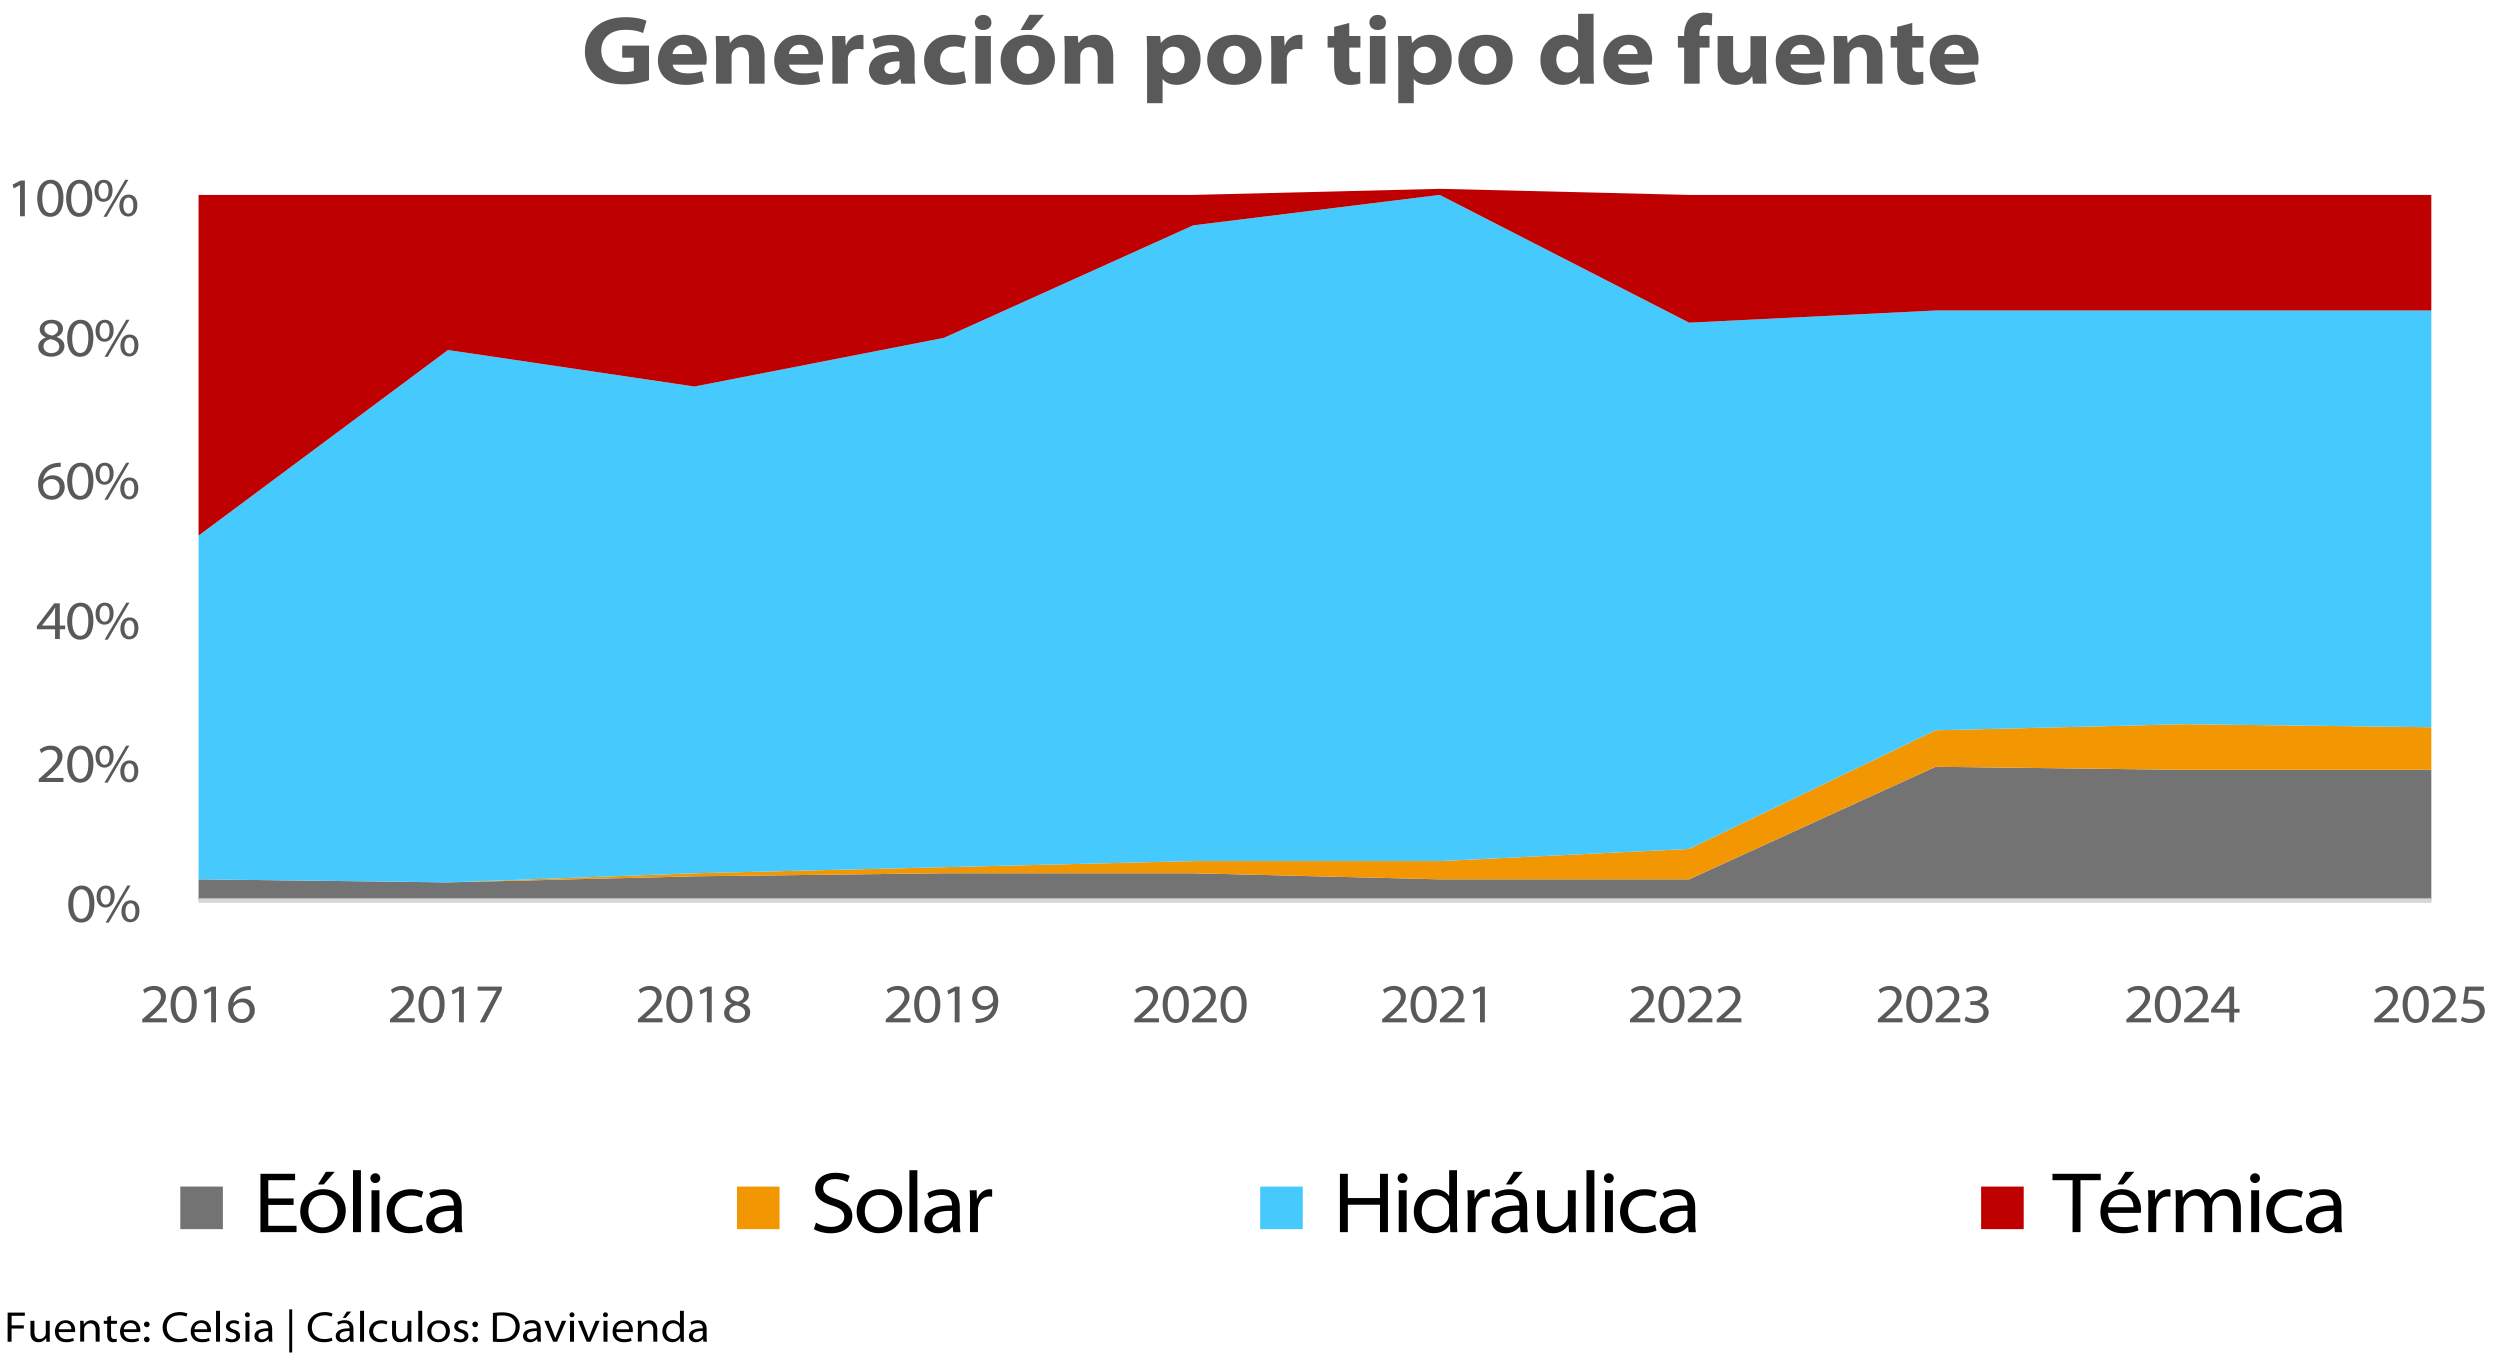 <svg xmlns="http://www.w3.org/2000/svg" xmlns:xlink="http://www.w3.org/1999/xlink" width="1891" height="1023.06" viewBox="0 0 1891 1023.06"><defs><style>.cls-1,.cls-8{fill:none;}.cls-2{clip-path:url(#clip-path);}.cls-3{fill:#737373;}.cls-4{fill:#f29602;}.cls-5{fill:#46c9fd;}.cls-6{fill:#be0000;}.cls-7{clip-path:url(#clip-path-5);}.cls-8{stroke:#d7d7d7;stroke-linejoin:round;stroke-width:3.45px;}.cls-9{fill:#595959;}.cls-10{clip-path:url(#clip-path-31);}</style><clipPath id="clip-path"><rect class="cls-1" x="147.89" y="142.83" width="1693.47" height="538.41"/></clipPath><clipPath id="clip-path-5"><rect class="cls-1" x="-73" y="0.17" width="2029.4" height="1021.6"/></clipPath><clipPath id="clip-path-31"><rect class="cls-1" x="-73" y="0.17" width="2034" height="1026.2"/></clipPath></defs><g id="GENERACIÓN_POR_TIPO_DE_FUENTE" data-name="GENERACIÓN POR TIPO DE FUENTE"><g class="cls-2"><polygon class="cls-3" points="150.19 665.13 338.86 667.43 525.24 662.83 713.91 660.53 902.58 660.53 1088.96 665.13 1277.63 665.13 1464.01 580 1652.68 582.3 1839.05 582.3 1839.05 681.24 1652.68 681.24 1464.01 681.24 1277.63 681.24 1088.96 681.24 902.58 681.24 713.91 681.24 525.24 681.24 338.86 681.24 150.19 681.24 150.19 665.13"/></g><g class="cls-2"><polygon class="cls-4" points="150.19 665.13 338.86 667.43 525.24 660.53 713.91 655.93 902.58 651.33 1088.96 651.33 1277.63 642.12 1464.01 552.39 1652.68 547.78 1839.05 550.09 1839.05 582.3 1652.68 582.3 1464.01 580 1277.63 665.13 1088.96 665.13 902.58 660.53 713.91 660.53 525.24 662.83 338.86 667.43 150.19 665.13"/></g><g class="cls-2"><polygon class="cls-5" points="150.19 405.13 338.86 264.77 525.24 292.38 713.91 255.57 902.58 170.44 1088.96 147.43 1277.63 244.07 1464.01 234.86 1652.68 234.86 1839.05 234.86 1839.05 550.09 1652.68 547.78 1464.01 552.39 1277.63 642.12 1088.96 651.33 902.58 651.33 713.91 655.93 525.24 660.53 338.86 667.43 150.19 665.13 150.19 405.13"/></g><g class="cls-2"><polygon class="cls-6" points="150.19 147.43 338.86 147.43 525.24 147.43 713.91 147.43 902.58 147.43 1088.96 142.83 1277.63 147.43 1464.01 147.43 1652.68 147.43 1839.05 147.43 1839.05 234.86 1652.68 234.86 1464.01 234.86 1277.63 244.07 1088.96 147.43 902.58 170.44 713.91 255.57 525.24 292.38 338.86 264.77 150.19 405.13 150.19 147.43"/></g><g class="cls-7"><line class="cls-8" x1="150.19" y1="681.24" x2="1839.05" y2="681.24"/></g><g class="cls-7"><path class="cls-9" d="M61.26,697.84c-5.65,0-9.56-4.94-9.68-13.88,0-9.1,4.32-14.12,10.18-14.12,6.15,0,9.68,5,9.68,13.63,0,9-3.53,14.37-10.14,14.37Zm.21-2.87c4.11,0,6.15-4.27,6.15-11.3,0-6.77-1.92-11-6.11-11-3.58,0-6.11,4.16-6.11,11-.12,7.19,2.41,11.3,6,11.3Z"/><path class="cls-9" d="M80.12,669.84c3.95,0,6.61,2.78,6.61,8,0,5.69-3.16,8.64-6.94,8.64-3.53,0-6.69-2.58-6.73-8.15s3.16-8.51,7-8.51Zm-.24,2.24c-2.33,0-3.79,2.49-3.79,6.11s1.46,6.07,3.83,6.07c2.53,0,3.78-2.33,3.78-6.2,0-3.49-1.08-6-3.78-6Zm0,25.76,16.42-28h2.41l-16.42,28Zm19-16.83c4,0,6.61,2.79,6.61,8,0,5.7-3.16,8.6-6.94,8.6-3.49,0-6.65-2.57-6.69-8.1S95,681,98.82,681Zm-.2,2.25c-2.33,0-3.79,2.49-3.79,6.06s1.46,6.07,3.79,6.07c2.53,0,3.78-2.33,3.78-6.15,0-3.49-1.08-6-3.74-6Z"/></g><g class="cls-7"><path class="cls-9" d="M29.35,591.5v-2.24l3.07-2.7c8.1-7.28,11-10.31,11-14,0-2.66-1.28-5.44-5.81-5.44a10.13,10.13,0,0,0-6.36,2.57L30,567a13,13,0,0,1,8.44-3c6.23,0,8.85,4.2,8.85,8,0,5-3.7,8.73-10.18,14.5l-2.25,1.87v.08H48v3.08Z"/><path class="cls-9" d="M60.47,592c-5.65,0-9.56-5-9.68-13.88C50.79,569,55.11,564,61,564c6.15,0,9.68,5,9.68,13.63,0,9-3.53,14.38-10.14,14.38Zm.21-2.87c4.11,0,6.15-4.28,6.15-11.3,0-6.77-1.91-11-6.11-11-3.57,0-6.11,4.16-6.11,11-.12,7.19,2.41,11.3,6,11.3Z"/><path class="cls-9" d="M79.34,564c3.94,0,6.6,2.79,6.6,8,0,5.7-3.16,8.65-6.94,8.65-3.53,0-6.69-2.58-6.73-8.15s3.16-8.52,7-8.52Zm-.25,2.25c-2.33,0-3.78,2.49-3.78,6.11s1.45,6.06,3.82,6.06c2.53,0,3.78-2.33,3.78-6.19,0-3.49-1.08-6-3.78-6ZM79,592l16.42-28h2.41L81.45,592Zm19-16.83c4,0,6.61,2.78,6.61,8,0,5.69-3.16,8.6-6.94,8.6-3.49,0-6.65-2.58-6.69-8.1s3.16-8.52,7-8.52Zm-.2,2.24c-2.33,0-3.78,2.5-3.78,6.07s1.45,6.07,3.78,6.07c2.53,0,3.78-2.33,3.78-6.15,0-3.49-1.08-6-3.74-6Z"/></g><g class="cls-7"><path class="cls-9" d="M41.64,483.36V476H27.89v-2.41L41,456.35h4.24v16.79h4.07V476H45.26v7.36Zm0-10.22v-9.52c0-1.25,0-2.58.13-3.86l-.17-.05c-.83,1.42-1.49,2.54-2.24,3.66l-7.56,9.68v.09Z"/><path class="cls-9" d="M60.47,483.86c-5.65,0-9.56-4.95-9.68-13.88,0-9.1,4.32-14.13,10.18-14.13,6.15,0,9.68,5,9.68,13.63,0,9-3.53,14.38-10.14,14.38Zm.21-2.87c4.11,0,6.15-4.28,6.15-11.3,0-6.78-1.91-11-6.11-11-3.57,0-6.11,4.15-6.11,11-.12,7.18,2.41,11.3,6,11.3Z"/><path class="cls-9" d="M79.34,455.85c3.94,0,6.6,2.78,6.6,8,0,5.69-3.16,8.64-6.94,8.64-3.53,0-6.69-2.57-6.73-8.14s3.16-8.52,7-8.52Zm-.25,2.24c-2.33,0-3.78,2.5-3.78,6.11s1.45,6.07,3.82,6.07c2.53,0,3.78-2.33,3.78-6.19,0-3.49-1.08-6-3.78-6Zm0,25.77,16.42-28h2.41l-16.42,28Zm19-16.83c4,0,6.61,2.78,6.61,8,0,5.69-3.16,8.6-6.94,8.6-3.49,0-6.65-2.58-6.69-8.1S94.21,467,98,467Zm-.2,2.24c-2.33,0-3.78,2.49-3.78,6.07s1.45,6.06,3.78,6.06c2.53,0,3.78-2.32,3.78-6.15,0-3.49-1.08-6-3.74-6Z"/></g><g class="cls-7"><path class="cls-9" d="M45.92,353.13a16.75,16.75,0,0,0-3,.16c-6.15.88-9.56,5-10.14,9.56h.09A8.9,8.9,0,0,1,40,359.53c5.28,0,8.94,3.57,8.94,8.85A9.54,9.54,0,0,1,39.15,378c-6.11,0-10.34-4.41-10.34-11.68a16.16,16.16,0,0,1,4.94-12.17,16,16,0,0,1,9.31-3.95,14.66,14.66,0,0,1,2.86-.17Zm-6.69,22c3.54,0,5.82-2.91,5.82-6.49a5.81,5.81,0,0,0-6.19-6.23A6.88,6.88,0,0,0,33,365.84a3.44,3.44,0,0,0-.41,1.58c0,4.11,2.2,7.69,6.6,7.69Z"/><path class="cls-9" d="M60.47,378c-5.65,0-9.56-4.95-9.68-13.88C50.79,355,55.11,350,61,350c6.15,0,9.68,5,9.68,13.63,0,9-3.53,14.38-10.14,14.38Zm.21-2.87c4.11,0,6.15-4.28,6.15-11.3,0-6.78-1.91-11-6.11-11-3.57,0-6.11,4.15-6.11,11-.12,7.18,2.41,11.3,6,11.3Z"/><path class="cls-9" d="M79.34,350c3.94,0,6.6,2.78,6.6,8,0,5.69-3.16,8.64-6.94,8.64-3.53,0-6.69-2.57-6.73-8.14s3.16-8.52,7-8.52Zm-.25,2.24c-2.33,0-3.78,2.5-3.78,6.11s1.45,6.07,3.82,6.07c2.53,0,3.78-2.33,3.78-6.19,0-3.49-1.08-6-3.78-6ZM79,378l16.42-28h2.41L81.45,378Zm19-16.83c4,0,6.61,2.78,6.61,8,0,5.69-3.16,8.6-6.94,8.6-3.49,0-6.65-2.58-6.69-8.1s3.16-8.52,7-8.52Zm-.2,2.24c-2.33,0-3.78,2.49-3.78,6.07s1.45,6.06,3.78,6.06c2.53,0,3.78-2.32,3.78-6.15,0-3.49-1.08-6-3.74-6Z"/></g><g class="cls-7"><path class="cls-9" d="M39.11,241.87c5.69,0,8.56,3.28,8.56,6.73,0,2.28-1.16,4.78-4.74,6.27V255c3.66,1.16,5.82,3.57,5.82,6.81,0,4.91-4.45,8-10,8-6,0-9.81-3.28-9.81-7.44,0-3.28,2-5.69,5.65-7.1v-.13c-3.28-1.33-4.57-3.65-4.57-6,0-4.28,3.87-7.31,9-7.31Zm-.25,25.22c3.74,0,6-2.2,6-4.78,0-3.32-2.45-4.86-6.64-5.78-3.45.75-5.32,2.79-5.32,5.41-.17,2.65,2.16,5.15,5.94,5.15Zm0-22.52c-3.45,0-5.23,2.08-5.23,4.36,0,2.66,2.16,4.16,5.73,4.9,2.54-.62,4.57-2.28,4.57-4.86,0-2-1.37-4.4-5-4.4Z"/><path class="cls-9" d="M60.47,269.87c-5.65,0-9.56-4.94-9.68-13.88,0-9.1,4.32-14.12,10.18-14.12,6.15,0,9.68,5,9.68,13.63,0,9-3.53,14.37-10.14,14.37Zm.21-2.87c4.11,0,6.15-4.27,6.15-11.3,0-6.77-1.91-11-6.11-11-3.57,0-6.11,4.16-6.11,11-.12,7.19,2.41,11.3,6,11.3Z"/><path class="cls-9" d="M79.34,241.87c3.94,0,6.6,2.78,6.6,8,0,5.69-3.16,8.64-6.94,8.64-3.53,0-6.69-2.58-6.73-8.15s3.16-8.51,7-8.51Zm-.25,2.24c-2.33,0-3.78,2.49-3.78,6.11s1.45,6.06,3.82,6.06c2.53,0,3.78-2.32,3.78-6.19,0-3.49-1.08-6-3.78-6Zm0,25.76,16.42-28h2.41l-16.42,28Zm19-16.83c4,0,6.61,2.79,6.61,8,0,5.7-3.16,8.6-6.94,8.6-3.49,0-6.65-2.57-6.69-8.1S94.21,253,98,253Zm-.2,2.25c-2.33,0-3.78,2.49-3.78,6.06s1.45,6.07,3.78,6.07c2.53,0,3.78-2.33,3.78-6.15,0-3.49-1.08-6-3.74-6Z"/></g><g class="cls-7"><path class="cls-9" d="M15.14,140h-.09l-4.73,2.5-.75-2.87,6-3.07h3.24v27H15.14Z"/><path class="cls-9" d="M37.82,164c-5.65,0-9.55-4.94-9.68-13.88,0-9.1,4.32-14.12,10.18-14.12,6.15,0,9.68,5,9.68,13.62,0,9-3.53,14.38-10.13,14.38Zm.21-2.87c4.12,0,6.15-4.28,6.15-11.3,0-6.77-1.91-11-6.11-11-3.57,0-6.1,4.16-6.1,11-.13,7.19,2.41,11.3,6,11.3Z"/><path class="cls-9" d="M59.68,164c-5.65,0-9.55-4.94-9.68-13.88,0-9.1,4.32-14.12,10.18-14.12,6.15,0,9.68,5,9.68,13.62,0,9-3.53,14.38-10.14,14.38Zm.21-2.87c4.11,0,6.15-4.28,6.15-11.3,0-6.77-1.91-11-6.11-11-3.57,0-6.11,4.16-6.11,11-.12,7.19,2.41,11.3,6,11.3Z"/><path class="cls-9" d="M78.55,136c4,0,6.6,2.78,6.6,8,0,5.69-3.15,8.64-6.93,8.64-3.54,0-6.69-2.58-6.74-8.15s3.16-8.51,7-8.51Zm-.25,2.24c-2.33,0-3.78,2.49-3.78,6.11s1.45,6.06,3.82,6.06c2.54,0,3.78-2.32,3.78-6.19,0-3.49-1.08-6-3.78-6Zm0,25.76,16.41-28h2.41L80.67,164Zm19-16.83c3.94,0,6.6,2.79,6.6,8,0,5.69-3.15,8.6-6.94,8.6-3.49,0-6.64-2.57-6.68-8.1s3.15-8.52,7-8.52Zm-.21,2.25c-2.33,0-3.78,2.49-3.78,6.06s1.45,6.07,3.78,6.07c2.53,0,3.78-2.33,3.78-6.15,0-3.49-1.08-6-3.74-6Z"/></g><g class="cls-7"><path class="cls-9" d="M107.56,773.27V771l3.07-2.7c8.11-7.27,11-10.31,11.06-14.05,0-2.66-1.29-5.44-5.82-5.44a10.11,10.11,0,0,0-6.36,2.58l-1.29-2.62a13,13,0,0,1,8.44-3c6.23,0,8.85,4.19,8.85,8,0,5-3.7,8.73-10.18,14.5l-2.24,1.87v.09h13.13v3.07Z"/><path class="cls-9" d="M138.68,773.77c-5.65,0-9.55-4.94-9.68-13.88,0-9.1,4.32-14.12,10.18-14.12,6.15,0,9.68,5,9.68,13.62,0,9-3.53,14.38-10.14,14.38Zm.21-2.87c4.11,0,6.15-4.28,6.15-11.3,0-6.77-1.91-11-6.11-11-3.57,0-6.11,4.16-6.11,11-.12,7.19,2.41,11.3,6,11.3Z"/><path class="cls-9" d="M159.71,749.71h-.08l-4.74,2.5-.75-2.87,6-3.07h3.25v27h-3.66Z"/><path class="cls-9" d="M189.71,748.88a16,16,0,0,0-3,.17c-6.15.87-9.56,5-10.14,9.56h.08a8.93,8.93,0,0,1,7.15-3.33c5.28,0,8.93,3.57,8.93,8.85a9.54,9.54,0,0,1-9.76,9.64c-6.11,0-10.35-4.4-10.35-11.67A15.25,15.25,0,0,1,186.84,746a15.46,15.46,0,0,1,2.87-.16Zm-6.69,22c3.53,0,5.82-2.91,5.82-6.48a5.81,5.81,0,0,0-6.19-6.23,6.85,6.85,0,0,0-5.86,3.45,3.41,3.41,0,0,0-.42,1.58c0,4.11,2.21,7.68,6.61,7.68Z"/></g><g class="cls-7"><path class="cls-9" d="M295,773.27V771l3.07-2.7c8.1-7.27,11-10.31,11.05-14.05,0-2.66-1.28-5.44-5.81-5.44a10.08,10.08,0,0,0-6.36,2.58l-1.29-2.62a13,13,0,0,1,8.44-3c6.23,0,8.85,4.19,8.85,8,0,5-3.7,8.73-10.18,14.5l-2.25,1.87v.09h13.13v3.07Z"/><path class="cls-9" d="M326.16,773.77c-5.65,0-9.56-4.94-9.68-13.88,0-9.1,4.32-14.12,10.18-14.12,6.15,0,9.68,5,9.68,13.62,0,9-3.53,14.38-10.14,14.38Zm.21-2.87c4.11,0,6.15-4.28,6.15-11.3,0-6.77-1.91-11-6.11-11-3.57,0-6.11,4.16-6.11,11-.12,7.19,2.41,11.3,6,11.3Z"/><path class="cls-9" d="M347.19,749.71h-.09l-4.73,2.5-.75-2.87,6-3.07h3.24v27h-3.65Z"/><path class="cls-9" d="M379.6,746.27v2.53l-12.76,24.47H362.9l12.71-23.85v-.08H361.27v-3.07Z"/></g><g class="cls-7"><path class="cls-9" d="M482.52,773.27V771l3.07-2.7c8.1-7.27,11-10.31,11.05-14.05,0-2.66-1.28-5.44-5.81-5.44a10.08,10.08,0,0,0-6.36,2.58l-1.29-2.62a13,13,0,0,1,8.44-3c6.23,0,8.85,4.19,8.85,8,0,5-3.7,8.73-10.18,14.5L488,770.11v.09h13.13v3.07Z"/><path class="cls-9" d="M513.64,773.77c-5.65,0-9.56-4.94-9.68-13.88,0-9.1,4.32-14.12,10.18-14.12,6.15,0,9.68,5,9.68,13.62,0,9-3.53,14.38-10.14,14.38Zm.21-2.87c4.11,0,6.15-4.28,6.15-11.3,0-6.77-1.91-11-6.11-11-3.57,0-6.11,4.16-6.11,11-.12,7.19,2.41,11.3,6,11.3Z"/><path class="cls-9" d="M534.67,749.71h-.09l-4.73,2.5-.75-2.87,6-3.07h3.24v27h-3.65Z"/><path class="cls-9" d="M557.85,745.77c5.7,0,8.56,3.28,8.56,6.73,0,2.28-1.16,4.78-4.73,6.27v.17c3.65,1.16,5.81,3.57,5.81,6.81,0,4.9-4.44,8-10,8-6,0-9.8-3.28-9.8-7.44,0-3.28,1.95-5.69,5.65-7.1v-.13c-3.29-1.33-4.57-3.65-4.57-6,0-4.28,3.86-7.31,9-7.31ZM557.6,771c3.74,0,6-2.2,6-4.78,0-3.33-2.45-4.86-6.65-5.78-3.45.75-5.32,2.79-5.32,5.4-.16,2.66,2.16,5.16,5.94,5.16Zm0-22.52c-3.45,0-5.24,2.07-5.24,4.36,0,2.66,2.16,4.15,5.73,4.9,2.54-.62,4.58-2.28,4.58-4.86,0-2-1.38-4.4-5-4.4Z"/></g><g class="cls-7"><path class="cls-9" d="M670,773.27V771l3.07-2.7c8.11-7.27,11-10.31,11.06-14.05,0-2.66-1.29-5.44-5.82-5.44a10.11,10.11,0,0,0-6.36,2.58l-1.29-2.62a13.08,13.08,0,0,1,8.44-3c6.23,0,8.85,4.19,8.85,8,0,5-3.7,8.73-10.18,14.5l-2.24,1.87v.09h13.13v3.07Z"/><path class="cls-9" d="M701.11,773.77c-5.65,0-9.55-4.94-9.68-13.88,0-9.1,4.32-14.12,10.18-14.12,6.15,0,9.68,5,9.68,13.62,0,9-3.53,14.38-10.14,14.38Zm.21-2.87c4.11,0,6.15-4.28,6.15-11.3,0-6.77-1.91-11-6.11-11-3.57,0-6.11,4.16-6.11,11-.12,7.19,2.41,11.3,6,11.3Z"/><path class="cls-9" d="M722.14,749.71h-.08l-4.74,2.5-.75-2.87,6-3.07h3.24v27h-3.66Z"/><path class="cls-9" d="M737.93,770.65a14.53,14.53,0,0,0,3.24-.12,10.8,10.8,0,0,0,6.32-2.74,11.65,11.65,0,0,0,3.7-7.07h-.13a8.7,8.7,0,0,1-7.06,3.12,8.22,8.22,0,0,1-8.65-8.35,9.76,9.76,0,0,1,10.06-9.72c5.78,0,9.64,4.28,9.64,11.59,0,6.11-2.24,10.26-5,12.71a14.81,14.81,0,0,1-8.39,3.45,20.9,20.9,0,0,1-3.7.21Zm7.11-22c-3.58,0-5.9,3.08-5.9,6.65a5.48,5.48,0,0,0,5.73,5.69,7,7,0,0,0,6-3,2.37,2.37,0,0,0,.34-1.2c0-4.28-1.75-8.15-6.11-8.15Z"/></g><g class="cls-7"><path class="cls-9" d="M858,773.27V771l3.08-2.7c8.1-7.27,11-10.31,11.05-14.05,0-2.66-1.29-5.44-5.82-5.44a10.05,10.05,0,0,0-6.35,2.58l-1.29-2.62a13,13,0,0,1,8.43-3c6.23,0,8.85,4.19,8.85,8,0,5-3.7,8.73-10.18,14.5l-2.24,1.87v.09h13.13v3.07Z"/><path class="cls-9" d="M889.11,773.77c-5.66,0-9.56-4.94-9.69-13.88,0-9.1,4.33-14.12,10.18-14.12,6.15,0,9.68,5,9.68,13.62,0,9-3.53,14.38-10.13,14.38Zm.2-2.87c4.12,0,6.15-4.28,6.15-11.3,0-6.77-1.91-11-6.11-11-3.57,0-6.1,4.16-6.1,11-.13,7.19,2.41,11.3,6,11.3Z"/><path class="cls-9" d="M901.7,773.27V771l3.07-2.7c8.1-7.27,11-10.31,11.05-14.05,0-2.66-1.28-5.44-5.81-5.44a10.08,10.08,0,0,0-6.36,2.58l-1.29-2.62a13,13,0,0,1,8.44-3c6.23,0,8.85,4.19,8.85,8,0,5-3.7,8.73-10.18,14.5l-2.25,1.87v.09h13.13v3.07Z"/><path class="cls-9" d="M932.82,773.77c-5.65,0-9.56-4.94-9.68-13.88,0-9.1,4.32-14.12,10.18-14.12,6.15,0,9.68,5,9.68,13.62,0,9-3.53,14.38-10.14,14.38Zm.21-2.87c4.11,0,6.15-4.28,6.15-11.3,0-6.77-1.91-11-6.11-11-3.57,0-6.11,4.16-6.11,11-.12,7.19,2.41,11.3,6,11.3Z"/></g><g class="cls-7"><path class="cls-9" d="M1045.46,773.27V771l3.07-2.7c8.1-7.27,11-10.31,11-14.05,0-2.66-1.29-5.44-5.81-5.44a10.08,10.08,0,0,0-6.36,2.58l-1.29-2.62a13,13,0,0,1,8.44-3c6.23,0,8.85,4.19,8.85,8,0,5-3.7,8.73-10.18,14.5l-2.25,1.87v.09h13.13v3.07Z"/><path class="cls-9" d="M1076.58,773.77c-5.65,0-9.56-4.94-9.68-13.88,0-9.1,4.32-14.12,10.18-14.12,6.15,0,9.68,5,9.68,13.62,0,9-3.53,14.38-10.14,14.38Zm.21-2.87c4.11,0,6.15-4.28,6.15-11.3,0-6.77-1.92-11-6.11-11-3.58,0-6.11,4.16-6.11,11-.12,7.19,2.41,11.3,6,11.3Z"/><path class="cls-9" d="M1089.17,773.27V771l3.08-2.7c8.1-7.27,11-10.31,11-14.05,0-2.66-1.29-5.44-5.82-5.44a10.11,10.11,0,0,0-6.36,2.58l-1.28-2.62a13,13,0,0,1,8.43-3c6.23,0,8.85,4.19,8.85,8,0,5-3.7,8.73-10.18,14.5l-2.24,1.87v.09h13.13v3.07Z"/><path class="cls-9" d="M1119.46,749.71h-.08l-4.74,2.5-.74-2.87,6-3.07h3.24v27h-3.66Z"/></g><g class="cls-7"><path class="cls-9" d="M1232.93,773.27V771l3.07-2.7c8.11-7.27,11-10.31,11.06-14.05,0-2.66-1.29-5.44-5.82-5.44a10.11,10.11,0,0,0-6.36,2.58l-1.29-2.62a13.08,13.08,0,0,1,8.44-3c6.23,0,8.85,4.19,8.85,8,0,5-3.7,8.73-10.18,14.5l-2.24,1.87v.09h13.13v3.07Z"/><path class="cls-9" d="M1264.05,773.77c-5.65,0-9.55-4.94-9.68-13.88,0-9.1,4.32-14.12,10.18-14.12,6.15,0,9.68,5,9.68,13.62,0,9-3.53,14.38-10.14,14.38Zm.21-2.87c4.11,0,6.15-4.28,6.15-11.3,0-6.77-1.91-11-6.11-11-3.57,0-6.11,4.16-6.11,11-.12,7.19,2.41,11.3,6,11.3Z"/><path class="cls-9" d="M1276.65,773.27V771l3.07-2.7c8.1-7.27,11-10.31,11-14.05,0-2.66-1.29-5.44-5.81-5.44a10.08,10.08,0,0,0-6.36,2.58l-1.29-2.62a13,13,0,0,1,8.43-3c6.24,0,8.85,4.19,8.85,8,0,5-3.69,8.73-10.17,14.5l-2.25,1.87v.09h13.13v3.07Z"/><path class="cls-9" d="M1298.5,773.27V771l3.08-2.7c8.1-7.27,11-10.31,11.05-14.05,0-2.66-1.29-5.44-5.82-5.44a10.05,10.05,0,0,0-6.35,2.58l-1.29-2.62a13,13,0,0,1,8.43-3c6.23,0,8.85,4.19,8.85,8,0,5-3.7,8.73-10.18,14.5l-2.24,1.87v.09h13.13v3.07Z"/></g><g class="cls-7"><path class="cls-9" d="M1420.41,773.27V771l3.07-2.7c8.11-7.27,11-10.31,11.06-14.05,0-2.66-1.29-5.44-5.82-5.44a10.11,10.11,0,0,0-6.36,2.58l-1.29-2.62a13,13,0,0,1,8.44-3c6.23,0,8.85,4.19,8.85,8,0,5-3.7,8.73-10.18,14.5l-2.25,1.87v.09h13.13v3.07Z"/><path class="cls-9" d="M1451.53,773.77c-5.65,0-9.55-4.94-9.68-13.88,0-9.1,4.32-14.12,10.18-14.12,6.15,0,9.68,5,9.68,13.62,0,9-3.53,14.38-10.14,14.38Zm.21-2.87c4.11,0,6.15-4.28,6.15-11.3,0-6.77-1.91-11-6.11-11-3.57,0-6.11,4.16-6.11,11-.12,7.19,2.41,11.3,6,11.3Z"/><path class="cls-9" d="M1464.12,773.27V771l3.08-2.7c8.1-7.27,11-10.31,11-14.05,0-2.66-1.29-5.44-5.82-5.44a10.08,10.08,0,0,0-6.35,2.58l-1.29-2.62a13,13,0,0,1,8.43-3c6.24,0,8.85,4.19,8.85,8,0,5-3.69,8.73-10.18,14.5l-2.24,1.87v.09h13.13v3.07Z"/><path class="cls-9" d="M1487,768.83a13.94,13.94,0,0,0,6.73,1.87c5.28,0,6.61-3.29,6.56-5.2,0-3.86-3.86-5.32-7.47-5.32h-2.5v-2.86h2.54c2.91,0,6.4-1.33,6.4-4.49,0-2-1.38-4-5.16-4a11.3,11.3,0,0,0-6.06,2l-1.08-2.74a14.66,14.66,0,0,1,7.81-2.24c5.86,0,8.35,3.28,8.35,6.52,0,2.83-1.79,5.19-5.28,6.36v.08c3.62.62,6.4,3.28,6.4,6.9,0,4.28-3.53,8.14-10.55,8.14a14.59,14.59,0,0,1-7.73-2Z"/></g><g class="cls-7"><path class="cls-9" d="M1608.4,773.27V771l3.07-2.7c8.11-7.27,11-10.31,11.06-14.05,0-2.66-1.29-5.44-5.82-5.44a10.11,10.11,0,0,0-6.36,2.58l-1.28-2.62a13,13,0,0,1,8.43-3c6.23,0,8.85,4.19,8.85,8,0,5-3.7,8.73-10.18,14.5l-2.24,1.87v.09h13.13v3.07Z"/><path class="cls-9" d="M1639.52,773.77c-5.65,0-9.55-4.94-9.68-13.88,0-9.1,4.32-14.12,10.18-14.12,6.15,0,9.68,5,9.68,13.62,0,9-3.53,14.38-10.14,14.38Zm.21-2.87c4.11,0,6.15-4.28,6.15-11.3,0-6.77-1.91-11-6.11-11-3.57,0-6.1,4.16-6.1,11-.13,7.19,2.4,11.3,6,11.3Z"/><path class="cls-9" d="M1652.12,773.27V771l3.07-2.7c8.1-7.27,11-10.31,11-14.05,0-2.66-1.29-5.44-5.82-5.44a10.08,10.08,0,0,0-6.35,2.58l-1.29-2.62a13,13,0,0,1,8.43-3c6.24,0,8.85,4.19,8.85,8,0,5-3.69,8.73-10.18,14.5l-2.24,1.87v.09h13.13v3.07Z"/><path class="cls-9" d="M1686.27,773.27v-7.35h-13.75v-2.41l13.13-17.24h4.24v16.78H1694v2.87h-4.07v7.35Zm0-10.22v-9.51c0-1.25,0-2.58.13-3.87l-.17,0c-.83,1.41-1.5,2.54-2.24,3.66l-7.57,9.68v.08Z"/></g><g class="cls-7"><path class="cls-9" d="M1795.88,773.27V771l3.08-2.7c8.1-7.27,11-10.31,11-14.05,0-2.66-1.29-5.44-5.82-5.44a10.11,10.11,0,0,0-6.36,2.58l-1.28-2.62a13,13,0,0,1,8.43-3c6.23,0,8.85,4.19,8.85,8,0,5-3.7,8.73-10.18,14.5l-2.24,1.87v.09h13.13v3.07Z"/><path class="cls-9" d="M1827,773.77c-5.65,0-9.55-4.94-9.68-13.88,0-9.1,4.32-14.12,10.18-14.12,6.15,0,9.68,5,9.68,13.62,0,9-3.53,14.38-10.14,14.38Zm.21-2.87c4.12,0,6.15-4.28,6.15-11.3,0-6.77-1.91-11-6.11-11-3.57,0-6.1,4.16-6.1,11-.13,7.19,2.4,11.3,6,11.3Z"/><path class="cls-9" d="M1839.6,773.27V771l3.07-2.7c8.1-7.27,11-10.31,11-14.05,0-2.66-1.29-5.44-5.81-5.44a10.08,10.08,0,0,0-6.36,2.58l-1.29-2.62a13,13,0,0,1,8.44-3c6.23,0,8.84,4.19,8.84,8,0,5-3.69,8.73-10.17,14.5l-2.25,1.87v.09h13.13v3.07Z"/><path class="cls-9" d="M1878.78,749.42h-11.3l-1,6.86a19.39,19.39,0,0,1,2.58-.17,12.93,12.93,0,0,1,6.06,1.29,7.71,7.71,0,0,1,4.37,7.15c0,5.23-4.45,9.22-10.64,9.22a14.7,14.7,0,0,1-7.48-1.83l1-2.86a13.65,13.65,0,0,0,6.48,1.66c3.61,0,6.81-2.33,6.77-5.78,0-3.2-2.28-5.9-8.27-5.9a30.09,30.09,0,0,0-4.32.33l1.75-13.12h14Z"/></g><g class="cls-7"><path class="cls-9" d="M490.92,60.64a61.63,61.63,0,0,1-18.67,3.17c-10.26,0-17.57-2.51-22.59-7.23A23.87,23.87,0,0,1,442.43,39c0-15.94,12.62-26,30.85-26,7.31,0,13,1.41,15.72,2.74L486.42,25c-3.17-1.33-7-2.43-13.51-2.43-10.33,0-18.08,5.46-18.08,15.49,0,9.75,7.09,16.39,17.86,16.39a21.35,21.35,0,0,0,6.72-.81v-10h-8.78V34.51h20.29Z"/><path class="cls-9" d="M508.86,48.9c.37,4.36,5.46,6.57,11,6.57a32.76,32.76,0,0,0,11-1.62l1.55,7.82a37,37,0,0,1-14.17,2.51c-13,0-20.59-7.38-20.59-18.6,0-8.12,5.54-19.26,19.49-19.26,13.06,0,17.41,10.11,17.41,18.38a18.13,18.13,0,0,1-.44,4.2Zm14.69-8c0-2.06-1.18-7-7-7a7.76,7.76,0,0,0-7.83,7Z"/><path class="cls-9" d="M541.63,38.94c0-4.65-.15-8.56-.29-11.73h10.18l.52,5.24h.29a14,14,0,0,1,12-6.13c7.53,0,14,4.72,14,16.16V63.3H566.58V44.18c0-5.24-2-8.49-6.42-8.49a6.82,6.82,0,0,0-6.42,4.58,6.94,6.94,0,0,0-.37,2.58V63.3H541.63Z"/><path class="cls-9" d="M596.84,48.9c.37,4.36,5.46,6.57,11,6.57a32.72,32.72,0,0,0,11-1.62l1.55,7.82a37,37,0,0,1-14.17,2.51c-13,0-20.59-7.38-20.59-18.6,0-8.12,5.54-19.26,19.49-19.26,13.06,0,17.41,10.11,17.41,18.38a18.13,18.13,0,0,1-.44,4.2Zm14.69-8c0-2.06-1.18-7-7-7a7.76,7.76,0,0,0-7.83,7Z"/><path class="cls-9" d="M629.61,39.46c0-5.91-.07-9.23-.29-12.25h10l.37,7.15h.3a11.35,11.35,0,0,1,10.63-8,9.43,9.43,0,0,1,2.51.22V37.39a14.57,14.57,0,0,0-3.4-.37c-4.8,0-7.6,2.44-8.27,5.91a10.6,10.6,0,0,0-.14,2.14V63.3H629.61Z"/><path class="cls-9" d="M691.76,54.37a54.57,54.57,0,0,0,.59,8.93H681.72l-.67-3.62h-.29c-2.51,3-6.5,4.5-11.15,4.5-7.89,0-12.32-5.53-12.32-11.07,0-9.37,8.41-14,22.73-14v-.37c0-1.55-.81-4.5-7.16-4.5a23.37,23.37,0,0,0-10.77,2.88L660,29.71c2.65-1.55,7.82-3.39,14.9-3.39,12.4,0,16.91,6.86,16.91,15.72Zm-11.37-8c-6.86-.08-11.44,1.47-11.44,5.53,0,2.66,1.85,4.13,4.8,4.13a6.83,6.83,0,0,0,6.42-4.5,8.55,8.55,0,0,0,.22-2Z"/><path class="cls-9" d="M730.8,62.26c-2.36,1.11-6.64,1.92-11.36,1.92-12.55,0-20.45-7.38-20.45-18.6,0-10.33,7.46-19.26,22-19.26a29.86,29.86,0,0,1,9.66,1.55l-1.91,8.64a16.34,16.34,0,0,0-7.16-1.33c-6.35,0-10.56,4.13-10.48,9.89,0,6.71,5,10,10.77,10a18.64,18.64,0,0,0,7.38-1.32Z"/><path class="cls-9" d="M743.57,22.7c-3.84,0-6.2-2.58-6.2-5.68s2.36-5.76,6.28-5.76,6.2,2.51,6.27,5.76-2.36,5.68-6.27,5.68Zm-5.83,40.6V27.21h11.74V63.3Z"/><path class="cls-9" d="M777.15,64.18c-11.14,0-20.29-7-20.29-18.6,0-11.22,8-19.26,21.11-19.26,11.88,0,20,7.75,20,18.53,0,12.54-9.67,19.33-20.74,19.33Zm.37-8.26c4.8,0,8.2-3.84,8.2-10.71,0-5.46-2.44-10.62-8.2-10.62-6,0-8.41,5.24-8.41,10.7,0,6.12,3.17,10.63,8.34,10.63ZM789.7,11.19,780.11,22.7h-8.2l6.79-11.51Z"/><path class="cls-9" d="M805.35,38.94c0-4.65-.15-8.56-.29-11.73h10.18l.52,5.24h.29a14,14,0,0,1,12-6.13c7.53,0,14,4.72,14,16.16V63.3H830.3V44.18c0-5.24-2-8.49-6.42-8.49a6.84,6.84,0,0,0-6.43,4.58,7.16,7.16,0,0,0-.36,2.58V63.3H805.35Z"/><path class="cls-9" d="M867.64,39.53c0-4.87-.14-8.93-.29-12.32h10.18l.52,5.31h.15c3.1-4.06,7.67-6.2,13.58-6.2,7.9,0,16.31,6.27,16.31,18.3,0,13.22-9.3,19.56-18,19.56-4.8,0-8.78-1.69-10.55-4.35h-.15V78.06H867.64Zm11.74,7.53a10.28,10.28,0,0,0,.15,2.14,8,8,0,0,0,7.75,6.13c5.31,0,8.78-3.77,8.78-10,0-5.39-2.88-10-8.64-10a8.42,8.42,0,0,0-8,8.34Z"/><path class="cls-9" d="M933.41,64.18c-11.15,0-20.3-7-20.3-18.6,0-11.22,8-19.26,21.11-19.26,11.88,0,20,7.75,20,18.53,0,12.54-9.67,19.33-20.74,19.33Zm.37-8.26c4.79,0,8.19-3.84,8.19-10.71,0-5.46-2.44-10.62-8.19-10.62-6,0-8.42,5.24-8.42,10.7,0,6.12,3.18,10.63,8.34,10.63Z"/><path class="cls-9" d="M961.6,39.46c0-5.91-.07-9.23-.29-12.25h10l.37,7.15H972a11.35,11.35,0,0,1,10.63-8,9.43,9.43,0,0,1,2.51.22V37.39a14.51,14.51,0,0,0-3.4-.37c-4.79,0-7.6,2.44-8.26,5.91a9.91,9.91,0,0,0-.15,2.14V63.3H961.6Z"/><path class="cls-9" d="M1020.58,17.32v9.89H1029V36h-8.41V47.87c0,4.43.88,6.72,4.65,6.72a11.92,11.92,0,0,0,3.61-.37l.15,8.86a24.06,24.06,0,0,1-7.75,1.1,12.57,12.57,0,0,1-9-3.39q-3.11-3.43-3.1-10.85V36h-4.95V27.21h4.95V20.34Z"/><path class="cls-9" d="M1042,22.7c-3.84,0-6.2-2.58-6.2-5.68s2.36-5.76,6.27-5.76,6.2,2.51,6.28,5.76-2.37,5.68-6.28,5.68Zm-5.83,40.6V27.21h11.73V63.3Z"/><path class="cls-9" d="M1057.63,39.53c0-4.87-.15-8.93-.3-12.32h10.19l.51,5.31h.15c3.1-4.06,7.68-6.2,13.58-6.2,7.9,0,16.31,6.27,16.31,18.3,0,13.22-9.3,19.56-18,19.56-4.79,0-8.78-1.69-10.55-4.35h-.15V78.06h-11.73Zm11.73,7.53a10.28,10.28,0,0,0,.15,2.14,8,8,0,0,0,7.75,6.13c5.31,0,8.78-3.77,8.78-10,0-5.39-2.88-10-8.63-10a8.11,8.11,0,0,0-7.83,6.5,8.77,8.77,0,0,0-.22,1.84Z"/><path class="cls-9" d="M1123.39,64.18c-11.14,0-20.3-7-20.3-18.6,0-11.22,8-19.26,21.11-19.26,11.88,0,20,7.75,20,18.53,0,12.54-9.67,19.33-20.74,19.33Zm.37-8.26c4.8,0,8.19-3.84,8.19-10.71,0-5.46-2.43-10.62-8.19-10.62-6,0-8.42,5.24-8.42,10.7,0,6.12,3.18,10.63,8.35,10.63Z"/><path class="cls-9" d="M1205.39,10.45v42c0,4.35.15,8.71.3,10.85h-10.48l-.52-5.69h-.15c-2.58,4.51-7.45,6.57-12.55,6.57-8.78,0-16.82-6.94-16.82-18.52-.08-12,8.26-19.34,17.71-19.34,4.87,0,8.78,1.62,10.63,4.21h.15V10.45ZM1193.66,43a8.9,8.9,0,0,0-.15-2A7.61,7.61,0,0,0,1186,35.1c-5.76,0-8.78,4.43-8.78,10,0,5.83,3.39,9.74,8.71,9.74a7.63,7.63,0,0,0,7.52-6.12,9.58,9.58,0,0,0,.23-2.59Z"/><path class="cls-9" d="M1224,48.9c.37,4.36,5.46,6.57,11,6.57a32.82,32.82,0,0,0,11-1.62l1.55,7.82a37.05,37.05,0,0,1-14.18,2.51c-13,0-20.59-7.38-20.59-18.6,0-8.12,5.54-19.26,19.49-19.26,13.06,0,17.42,10.11,17.42,18.38a18,18,0,0,1-.45,4.2Zm14.69-8c0-2.06-1.18-7-7-7a7.76,7.76,0,0,0-7.83,7Z"/><path class="cls-9" d="M1273.89,63.3V36h-4.73V27.21h4.73V25.88c0-4.43,1.47-9.6,4.79-12.62a15.53,15.53,0,0,1,10.41-3.69,23.49,23.49,0,0,1,6.05.73l-.29,9a13.27,13.27,0,0,0-3.84-.52c-3.84,0-5.54,2.88-5.54,6.5v1.92h7.61V36h-7.46V63.3Z"/><path class="cls-9" d="M1335.81,51.56c0,4.95.15,8.86.29,11.74h-10.18l-.52-5.54h-.22c-1.33,2.22-4.87,6.42-12.32,6.42s-13.66-4.43-13.66-15.94v-21h11.74v19c0,5.47,1.92,8.64,6.34,8.64a6.91,6.91,0,0,0,6.43-4.43,5.3,5.3,0,0,0,.36-2.14v-21h11.74Z"/><path class="cls-9" d="M1354.41,48.9c.37,4.36,5.46,6.57,11,6.57a32.82,32.82,0,0,0,11-1.62l1.55,7.82a37.05,37.05,0,0,1-14.18,2.51c-13,0-20.59-7.38-20.59-18.6,0-8.12,5.54-19.26,19.49-19.26,13.06,0,17.42,10.11,17.42,18.38a18,18,0,0,1-.45,4.2Zm14.69-8c0-2.06-1.18-7-7-7a7.76,7.76,0,0,0-7.83,7Z"/><path class="cls-9" d="M1387.18,38.94c0-4.65-.14-8.56-.29-11.73h10.18l.52,5.24h.29a14,14,0,0,1,12-6.13c7.53,0,14,4.72,14,16.16V63.3h-11.73V44.18c0-5.24-2-8.49-6.42-8.49a6.82,6.82,0,0,0-6.42,4.58,6.94,6.94,0,0,0-.37,2.58V63.3h-11.74Z"/><path class="cls-9" d="M1446.45,17.32v9.89h8.41V36h-8.41V47.87c0,4.43.89,6.72,4.65,6.72a12,12,0,0,0,3.62-.37l.14,8.86a24,24,0,0,1-7.75,1.1,12.59,12.59,0,0,1-9-3.39q-3.1-3.43-3.1-10.85V36h-4.94V27.21H1435V20.34Z"/><path class="cls-9" d="M1470.88,48.9c.37,4.36,5.46,6.57,11,6.57a32.82,32.82,0,0,0,11-1.62l1.55,7.82a37.05,37.05,0,0,1-14.18,2.51c-13,0-20.59-7.38-20.59-18.6,0-8.12,5.54-19.26,19.49-19.26,13.06,0,17.42,10.11,17.42,18.38a18,18,0,0,1-.45,4.2Zm14.69-8c0-2.06-1.18-7-7-7a7.76,7.76,0,0,0-7.83,7Z"/></g><g class="cls-7"><rect class="cls-3" x="136.38" y="897.52" width="32.21" height="32.21"/></g><g class="cls-7"><path d="M222.07,911.39H202.94v15.79H224.3V932H197V887.87h26.21v4.85H202.94v13.82h19.13Z"/><path d="M244,932.82c-9.57,0-16.91-6.62-16.91-16.32,0-10.35,7.6-17,17.43-17,10.29,0,17,7,17,16.25,0,11.6-9,17-17.43,17Zm.19-4.39c6,0,11.14-4.46,11.14-12.38,0-5.57-3.27-12.13-10.94-12.13s-11.14,6-11.14,12.32c0,7.6,5,12.19,10.88,12.19Zm9-42.07-8.39,9.57h-4.33l6-9.57Z"/><path d="M267,885.12h6V932h-6Z"/><path d="M283.86,894.82a3.58,3.58,0,0,1-3.67-3.67,3.65,3.65,0,0,1,3.8-3.67,3.67,3.67,0,1,1-.06,7.34ZM281,932V900.32h6V932Z"/><path d="M320,930.79a26.62,26.62,0,0,1-10.35,2c-10.48,0-17.23-6.82-17.23-16.25,0-10,7.34-17,18.54-17a21.78,21.78,0,0,1,9.18,1.9L318.72,906a16.45,16.45,0,0,0-7.8-1.71c-7.93,0-12.45,5.24-12.45,11.93,0,7.33,5.38,11.86,12.26,11.86a19.64,19.64,0,0,0,8.19-1.77Z"/><path d="M349.25,924.3a45.49,45.49,0,0,0,.53,7.73h-5.44l-.53-4.19h-.19a13.73,13.73,0,0,1-10.81,5c-7.14,0-10.42-4.85-10.42-9.11,0-7.6,6.94-12.05,20.9-11.92v-.59c0-2-.59-7.41-7.93-7.34a17.34,17.34,0,0,0-9.24,2.62l-1.44-3.93a21.71,21.71,0,0,1,11.53-3c10.82,0,13,7.47,13,13.57Zm-5.83-8.39c-7.47-.19-14.94,1.12-14.94,7,0,3.66,2.62,5.5,5.9,5.5a9.17,9.17,0,0,0,8.71-5.5,4.43,4.43,0,0,0,.33-1.84Z"/></g><g class="cls-7"><rect class="cls-4" x="557.45" y="897.52" width="32.21" height="32.21"/></g><g class="cls-7"><path d="M617.24,924.76A21.77,21.77,0,0,0,628.71,928c6.22,0,9.89-3.08,9.89-7.53,0-4.13-2.42-6.49-9.17-8.59-8.52-2.62-12.84-6.35-12.84-12.64,0-7,6.09-12.12,15.2-12.12,5.11,0,8.71,1.11,10.94,2.35l-1.7,4.72a19.55,19.55,0,0,0-9.37-2.29c-6.69,0-9,3.73-9,6.68,0,4.06,2.82,6.16,9.57,8.32,8.19,2.69,12.45,6.1,12.45,13.11,0,6.55-4.85,12.84-16.51,12.84-4.65,0-9.83-1.38-12.52-3.15Z"/><path d="M664.88,932.82c-9.57,0-16.91-6.62-16.91-16.32,0-10.35,7.6-17,17.43-17,10.29,0,17,7,17,16.25,0,11.6-9,17-17.43,17Zm.19-4.39c6,0,11.14-4.46,11.14-12.38,0-5.57-3.27-12.13-10.94-12.13s-11.14,6-11.14,12.32c0,7.6,5,12.19,10.88,12.19Z"/><path d="M687.88,885.12h6V932h-6Z"/><path d="M726,924.3a46.61,46.61,0,0,0,.52,7.73H721.1l-.53-4.19h-.19a13.73,13.73,0,0,1-10.82,5c-7.14,0-10.41-4.85-10.41-9.11,0-7.6,6.94-12.05,20.9-11.92v-.59c0-2-.59-7.41-7.93-7.34a17.32,17.32,0,0,0-9.24,2.62l-1.44-3.93a21.71,21.71,0,0,1,11.53-3c10.81,0,13,7.47,13,13.57Zm-5.83-8.39c-7.47-.19-14.94,1.12-14.94,7,0,3.66,2.62,5.5,5.9,5.5a9.19,9.19,0,0,0,8.71-5.5,4.6,4.6,0,0,0,.33-1.84Z"/><path d="M733.74,910.74c0-4.06-.06-7.27-.26-10.42h5.24l.2,6.62h.2c1.63-4.65,5.43-7.41,9.56-7.41a7.74,7.74,0,0,1,1.77.2v5.5a10.9,10.9,0,0,0-2.23-.19c-4.39,0-7.4,3.08-8.25,7.6a11.83,11.83,0,0,0-.26,2.68V932h-6Z"/></g><g class="cls-7"><rect class="cls-5" x="953.2" y="897.52" width="32.21" height="32.21"/></g><g class="cls-7"><path d="M1019.52,887.87v18.35h24.3V887.87h6V932h-6V911.26h-24.3V932h-6V887.87Z"/><path d="M1060.86,894.82a3.58,3.58,0,0,1-3.67-3.67,3.65,3.65,0,0,1,3.8-3.67,3.67,3.67,0,1,1-.06,7.34ZM1058,932V900.32h6V932Z"/><path d="M1102.08,885.12v38.53c0,3.08.06,6.09.26,8.38H1097l-.26-6h-.13c-2,3.93-6.35,6.75-12.12,6.75-8.52,0-15.07-6.75-15.07-16.05-.07-10.42,7.08-17.24,15.79-17.24,5.7,0,9.37,2.69,10.81,5.18h.13V885.12Zm-6,28.37a11.13,11.13,0,0,0-.26-2.56,9.64,9.64,0,0,0-9.57-6.81c-6.61,0-10.87,5-10.87,12.19,0,6.35,3.67,11.73,10.81,11.73a9.93,9.93,0,0,0,9.57-7.41,8.76,8.76,0,0,0,.32-2.62Z"/><path d="M1110.2,910.74c0-4.06-.06-7.27-.26-10.42h5.24l.2,6.62h.19c1.64-4.65,5.44-7.41,9.57-7.41a7.74,7.74,0,0,1,1.77.2v5.5a11,11,0,0,0-2.23-.19c-4.39,0-7.4,3.08-8.25,7.6a11.83,11.83,0,0,0-.27,2.68V932h-6Z"/><path d="M1155.15,924.3a46.61,46.61,0,0,0,.52,7.73h-5.43l-.53-4.19h-.2a13.71,13.71,0,0,1-10.81,5c-7.14,0-10.41-4.85-10.41-9.11,0-7.6,6.94-12.05,20.9-11.92v-.59c0-2-.59-7.41-7.93-7.34a17.29,17.29,0,0,0-9.24,2.62l-1.44-3.93a21.71,21.71,0,0,1,11.53-3c10.81,0,13,7.47,13,13.57Zm-5.83-8.39c-7.47-.19-14.94,1.12-14.94,7,0,3.66,2.62,5.5,5.9,5.5a9.19,9.19,0,0,0,8.71-5.5,4.6,4.6,0,0,0,.33-1.84Zm2.49-29.55-8.39,9.57h-4.32l6-9.57Z"/><path d="M1191.84,923.32c0,3.27.07,6.16.26,8.71h-5.3l-.33-5.76h-.13a13.07,13.07,0,0,1-11.73,6.55c-4.78,0-12-2.29-12-14.48v-18h6v17c0,6.36,2.23,10.61,8.06,10.61a9.66,9.66,0,0,0,8.65-5.63,8.44,8.44,0,0,0,.59-3V900.32h6Z"/><path d="M1200,885.12h6V932h-6Z"/><path d="M1216.87,894.82a3.59,3.59,0,0,1-3.67-3.67,3.65,3.65,0,0,1,3.8-3.67,3.67,3.67,0,1,1-.06,7.34ZM1214,932V900.32h6V932Z"/><path d="M1253,930.79a26.73,26.73,0,0,1-10.36,2c-10.48,0-17.23-6.82-17.23-16.25,0-10,7.34-17,18.55-17a21.73,21.73,0,0,1,9.17,1.9l-1.38,4.53a16.44,16.44,0,0,0-7.79-1.71c-7.93,0-12.45,5.24-12.45,11.93,0,7.33,5.37,11.86,12.25,11.86a19.64,19.64,0,0,0,8.19-1.77Z"/><path d="M1282.27,924.3a46.61,46.61,0,0,0,.52,7.73h-5.44l-.52-4.19h-.2a13.71,13.71,0,0,1-10.81,5c-7.14,0-10.42-4.85-10.42-9.11,0-7.6,6.95-12.05,20.9-11.92v-.59c0-2-.59-7.41-7.92-7.34a17.29,17.29,0,0,0-9.24,2.62l-1.44-3.93a21.66,21.66,0,0,1,11.53-3c10.81,0,13,7.47,13,13.57Zm-5.84-8.39c-7.47-.19-14.93,1.12-14.93,7,0,3.66,2.62,5.5,5.89,5.5a9.19,9.19,0,0,0,8.72-5.5,4.59,4.59,0,0,0,.32-1.84Z"/></g><g class="cls-7"><rect class="cls-6" x="1498.52" y="897.52" width="32.21" height="32.21"/></g><g class="cls-7"><path d="M1567.74,892.72h-15.26v-4.85H1589v4.85h-15.33V932h-6Z"/><path d="M1594.54,917.42c.13,7.14,5.44,10.75,12,10.75a24.36,24.36,0,0,0,10-1.77l1,4.26a30.22,30.22,0,0,1-11.79,2.16c-10.49,0-17-6.55-17-16.05s6.09-17.24,16.38-17.24c11.6,0,14.35,9.83,14.35,15.27a9.15,9.15,0,0,1-.26,2.62Zm19.2-4.26c.07-2.75-1.18-9.43-9-9.43-6.75,0-9.57,5.5-10.09,9.43Zm.66-26.8-8.39,9.57h-4.32l6-9.57Z"/><path d="M1625,910.74c0-4.06-.07-7.27-.26-10.42h5.24l.19,6.62h.2c1.64-4.65,5.44-7.41,9.57-7.41a7.8,7.8,0,0,1,1.77.2v5.5a11,11,0,0,0-2.23-.19c-4.39,0-7.41,3.08-8.26,7.6a12.43,12.43,0,0,0-.26,2.68V932h-6Z"/><path d="M1645.78,909c0-3.21-.06-6-.26-8.71h5.18l.33,5.44h.19a12,12,0,0,1,10.94-6.23,10.17,10.17,0,0,1,9.7,6.82h.13a13.44,13.44,0,0,1,3.74-4.26,11.91,11.91,0,0,1,7.86-2.56c4.19,0,11.4,2.56,11.4,14.62V932h-5.83V914.74c0-6.82-2.82-10.36-7.73-10.36a8.56,8.56,0,0,0-7.6,5.31,10,10,0,0,0-.53,2.95V932h-5.83V913.56c0-5.57-2.75-9.18-7.34-9.18-4.06,0-6.94,3.21-8,6a8.27,8.27,0,0,0-.52,2.88V932h-5.84Z"/><path d="M1705.67,894.82a3.58,3.58,0,0,1-3.67-3.67,3.65,3.65,0,0,1,3.8-3.67,3.67,3.67,0,1,1-.06,7.34ZM1702.79,932V900.32h6V932Z"/><path d="M1741.78,930.79a26.73,26.73,0,0,1-10.36,2c-10.48,0-17.23-6.82-17.23-16.25,0-10,7.34-17,18.54-17a21.74,21.74,0,0,1,9.18,1.9l-1.38,4.53a16.45,16.45,0,0,0-7.8-1.71c-7.92,0-12.45,5.24-12.45,11.93,0,7.33,5.38,11.86,12.26,11.86a19.64,19.64,0,0,0,8.19-1.77Z"/><path d="M1771.06,924.3a46.54,46.54,0,0,0,.53,7.73h-5.44l-.52-4.19h-.2a13.73,13.73,0,0,1-10.81,5c-7.14,0-10.42-4.85-10.42-9.11,0-7.6,7-12.05,20.9-11.92v-.59c0-2-.59-7.41-7.93-7.34a17.28,17.28,0,0,0-9.23,2.62l-1.45-3.93a21.72,21.72,0,0,1,11.54-3c10.81,0,13,7.47,13,13.57Zm-5.83-8.39c-7.47-.19-14.94,1.12-14.94,7,0,3.66,2.63,5.5,5.9,5.5a9.2,9.2,0,0,0,8.72-5.5,4.59,4.59,0,0,0,.32-1.84Z"/></g><g class="cls-10"><path d="M5.78,992.86h13v2.42h-10v7.21H18v2.42H8.75v10h-3Z"/><path d="M37.61,1010.52c0,1.64,0,3.07.13,4.35H35.1l-.16-2.88h-.07a6.5,6.5,0,0,1-5.84,3.27c-2.39,0-6-1.14-6-7.22v-9h3v8.46c0,3.17,1.11,5.29,4,5.29a4.83,4.83,0,0,0,4.31-2.81,4.26,4.26,0,0,0,.29-1.5v-9.44h3Z"/><path d="M44.37,1007.59c.07,3.56,2.71,5.35,6,5.35a12.14,12.14,0,0,0,5-.88l.52,2.12a14.92,14.92,0,0,1-5.88,1.08c-5.22,0-8.45-3.27-8.45-8s3-8.59,8.16-8.59c5.78,0,7.15,4.9,7.15,7.61a4.42,4.42,0,0,1-.13,1.31Zm9.57-2.13a4.33,4.33,0,0,0-4.51-4.7,5.08,5.08,0,0,0-5,4.7Z"/><path d="M60.69,1003.41c0-1.6,0-3-.13-4.35h2.65l.16,2.81h.1a6.49,6.49,0,0,1,5.75-3.2c2.15,0,6.14,1.21,6.14,7.15v9h-3v-8.79c0-2.77-1.17-5-4.14-5a4.72,4.72,0,0,0-4.35,3.07,4.22,4.22,0,0,0-.22,1.3v9.41h-3Z"/><path d="M84,995.24v3.82h4.47v2.26H84v8.26c0,1.92.52,3.23,2.35,3.23a6.35,6.35,0,0,0,1.86-.23l.16,2.22a7.59,7.59,0,0,1-2.81.46,4.19,4.19,0,0,1-3.29-1.31,6.12,6.12,0,0,1-1.18-4.18v-8.45H78.49v-2.26H81.1v-3Z"/><path d="M93.64,1007.59c.06,3.56,2.71,5.35,6,5.35a12.16,12.16,0,0,0,5-.88l.52,2.12a15,15,0,0,1-5.88,1.08c-5.22,0-8.46-3.27-8.46-8s3-8.59,8.17-8.59c5.78,0,7.15,4.9,7.15,7.61a4.42,4.42,0,0,1-.13,1.31Zm9.57-2.13a4.33,4.33,0,0,0-4.51-4.7,5.08,5.08,0,0,0-5,4.7Z"/><path d="M111.07,1003.86a2.11,2.11,0,1,1,2.06-2.09,2,2,0,0,1-2,2.09Zm0,11.4a2.11,2.11,0,1,1,2.06-2.09,2,2,0,0,1-2,2.09Z"/><path d="M141.73,1014.05a16.49,16.49,0,0,1-6.69,1.21c-6.83,0-12-4.08-12-11.23,0-6.31,4.8-11.56,12.74-11.56a14.07,14.07,0,0,1,6,1.11l-.75,2.35a12.52,12.52,0,0,0-5.16-1c-6.11,0-9.73,3.63-9.73,9.11,0,4.93,3.29,8.79,9.5,8.79a13.4,13.4,0,0,0,5.45-1Z"/><path d="M147.08,1007.59c.07,3.56,2.72,5.35,6,5.35a12.1,12.1,0,0,0,5-.88l.53,2.12a15,15,0,0,1-5.88,1.08c-5.23,0-8.46-3.27-8.46-8s3-8.59,8.17-8.59c5.77,0,7.15,4.9,7.15,7.61a4.79,4.79,0,0,1-.13,1.31Zm9.57-2.13a4.33,4.33,0,0,0-4.5-4.7,5.08,5.08,0,0,0-5,4.7Z"/><path d="M163.41,991.49h3v23.38h-3Z"/><path d="M171.15,1011.86a9,9,0,0,0,4.24,1.21c2.32,0,3.3-1.08,3.3-2.38s-1-2.12-3.23-2.81c-3.14-1-4.54-2.55-4.54-4.47,0-2.55,2.12-4.74,5.84-4.74a8.31,8.31,0,0,1,4.22,1.05l-.72,2.15a7.1,7.1,0,0,0-3.63-1c-1.82,0-2.8,1-2.8,2.22s1.11,2,3.33,2.68c3,1,4.44,2.32,4.44,4.73,0,2.68-2.19,4.77-6.31,4.77a10.23,10.23,0,0,1-4.86-1.18Z"/><path d="M187.11,996.32a1.79,1.79,0,0,1-1.83-1.83,1.83,1.83,0,0,1,1.9-1.83,1.83,1.83,0,1,1,0,3.66Zm-1.43,18.55V999.06h3v15.81Z"/><path d="M205.86,1011a22.68,22.68,0,0,0,.26,3.86h-2.71l-.26-2.09h-.1a6.83,6.83,0,0,1-5.39,2.48c-3.56,0-5.19-2.42-5.19-4.54,0-3.79,3.46-6,10.41-5.94v-.3c0-1-.29-3.69-3.95-3.65a8.68,8.68,0,0,0-4.6,1.3l-.72-2a10.84,10.84,0,0,1,5.75-1.5c5.39,0,6.5,3.72,6.5,6.76Zm-2.91-4.18c-3.72-.09-7.45.56-7.45,3.5a2.66,2.66,0,0,0,2.94,2.74,4.59,4.59,0,0,0,4.35-2.74,2.29,2.29,0,0,0,.16-.92Z"/><path d="M221,990.38V1023h-2.22V990.38Z"/><path d="M251.5,1014.05a16.49,16.49,0,0,1-6.69,1.21c-6.83,0-12-4.08-12-11.23,0-6.31,4.8-11.56,12.73-11.56a14,14,0,0,1,6,1.11l-.75,2.35a12.48,12.48,0,0,0-5.16-1c-6.1,0-9.73,3.63-9.73,9.11,0,4.93,3.3,8.79,9.51,8.79a13.4,13.4,0,0,0,5.45-1Z"/><path d="M267.33,1011a23.75,23.75,0,0,0,.26,3.86h-2.71l-.26-2.09h-.09a6.85,6.85,0,0,1-5.39,2.48c-3.56,0-5.19-2.42-5.19-4.54,0-3.79,3.46-6,10.41-5.94v-.3c0-1-.29-3.69-3.95-3.65a8.66,8.66,0,0,0-4.6,1.3l-.72-2a10.82,10.82,0,0,1,5.75-1.5c5.38,0,6.49,3.72,6.49,6.76Zm-2.9-4.18c-3.73-.09-7.45.56-7.45,3.5a2.66,2.66,0,0,0,2.94,2.74,4.58,4.58,0,0,0,4.34-2.74,2.31,2.31,0,0,0,.17-.92Zm1.24-14.72-4.18,4.77h-2.16l3-4.77Z"/><path d="M272.36,991.49h3v23.38h-3Z"/><path d="M293,1014.25a13.26,13.26,0,0,1-5.16,1c-5.22,0-8.58-3.4-8.58-8.1,0-5,3.65-8.49,9.24-8.49a10.71,10.71,0,0,1,4.57,1l-.69,2.25a8.25,8.25,0,0,0-3.88-.85c-3.95,0-6.21,2.61-6.21,6a5.75,5.75,0,0,0,6.11,5.91,9.57,9.57,0,0,0,4.08-.89Z"/><path d="M311.15,1010.52c0,1.64,0,3.07.13,4.35h-2.65l-.16-2.88h-.06a6.52,6.52,0,0,1-5.85,3.27c-2.38,0-6-1.14-6-7.22v-9h3v8.46c0,3.17,1.11,5.29,4,5.29a4.81,4.81,0,0,0,4.31-2.81,4,4,0,0,0,.3-1.5v-9.44h3Z"/><path d="M316.37,991.49h3v23.38h-3Z"/><path d="M331.62,1015.26c-4.77,0-8.43-3.3-8.43-8.13,0-5.16,3.79-8.46,8.69-8.46,5.13,0,8.46,3.5,8.46,8.1,0,5.78-4.48,8.49-8.69,8.49Zm.1-2.19c3,0,5.55-2.22,5.55-6.17,0-2.78-1.63-6-5.45-6s-5.56,3-5.56,6.14c0,3.79,2.49,6.07,5.43,6.07Z"/><path d="M343.83,1011.86a9,9,0,0,0,4.24,1.21c2.32,0,3.3-1.08,3.3-2.38s-1-2.12-3.23-2.81c-3.14-1-4.54-2.55-4.54-4.47,0-2.55,2.12-4.74,5.85-4.74a8.3,8.3,0,0,1,4.21,1.05l-.72,2.15a7.09,7.09,0,0,0-3.62-1c-1.83,0-2.81,1-2.81,2.22s1.11,2,3.33,2.68c3,1,4.44,2.32,4.44,4.73,0,2.68-2.19,4.77-6.3,4.77a10.24,10.24,0,0,1-4.87-1.18Z"/><path d="M359.47,1003.86a2.11,2.11,0,1,1,2.06-2.09,2,2,0,0,1-2,2.09Zm0,11.4a2.11,2.11,0,1,1,2.06-2.09,2,2,0,0,1-2,2.09Z"/><path d="M372.82,993.15a53.68,53.68,0,0,1,6.92-.49c4.67,0,8,1.11,10.19,3.14a9.71,9.71,0,0,1,3.17,7.54,11.61,11.61,0,0,1-3.33,8.33c-2.32,2.19-6.14,3.43-11,3.43a58.77,58.77,0,0,1-5.94-.27Zm3,19.43a26.11,26.11,0,0,0,3.5.17c7.21,0,10.67-3.86,10.67-9.28.07-5.09-3.29-8.46-10.12-8.46a22.62,22.62,0,0,0-4,.33Z"/><path d="M409,1011a22.68,22.68,0,0,0,.26,3.86h-2.71l-.26-2.09h-.1a6.83,6.83,0,0,1-5.39,2.48c-3.56,0-5.19-2.42-5.19-4.54,0-3.79,3.46-6,10.41-5.94v-.3c0-1-.29-3.69-3.95-3.65a8.68,8.68,0,0,0-4.6,1.3l-.72-2a10.84,10.84,0,0,1,5.75-1.5c5.39,0,6.5,3.72,6.5,6.76Zm-2.91-4.18c-3.72-.09-7.45.56-7.45,3.5a2.66,2.66,0,0,0,2.94,2.74,4.59,4.59,0,0,0,4.35-2.74,2.29,2.29,0,0,0,.16-.92Z"/><path d="M415,999.06l3.46,8.89c.62,1.6,1.08,2.84,1.5,4.14h.07c.42-1.3.94-2.61,1.56-4.18l3.46-8.85h3.17l-6.89,15.81h-2.94l-6.63-15.81Z"/><path d="M432.6,996.32a1.79,1.79,0,0,1-1.83-1.83,1.82,1.82,0,0,1,1.9-1.83,1.83,1.83,0,1,1,0,3.66Zm-1.43,18.55V999.06h3v15.81Z"/><path d="M440.37,999.06l3.46,8.89c.62,1.6,1.08,2.84,1.51,4.14h.06c.43-1.3,1-2.61,1.57-4.18l3.46-8.85h3.17l-6.89,15.81h-2.94l-6.63-15.81Z"/><path d="M457.94,996.32a1.79,1.79,0,0,1-1.83-1.83,1.82,1.82,0,0,1,1.89-1.83,1.83,1.83,0,1,1,0,3.66Zm-1.44,18.55V999.06h3v15.81Z"/><path d="M466.2,1007.59c.06,3.56,2.71,5.35,6,5.35a12.16,12.16,0,0,0,5-.88l.52,2.12a14.92,14.92,0,0,1-5.88,1.08c-5.22,0-8.45-3.27-8.45-8s3-8.59,8.16-8.59c5.78,0,7.15,4.9,7.15,7.61a4.42,4.42,0,0,1-.13,1.31Zm9.57-2.13a4.33,4.33,0,0,0-4.51-4.7,5.08,5.08,0,0,0-5,4.7Z"/><path d="M482.52,1003.41c0-1.6,0-3-.13-4.35H485l.16,2.81h.1a6.49,6.49,0,0,1,5.75-3.2c2.15,0,6.14,1.21,6.14,7.15v9h-3v-8.79c0-2.77-1.17-5-4.14-5a4.72,4.72,0,0,0-4.35,3.07,4.22,4.22,0,0,0-.22,1.3v9.41h-3Z"/><path d="M517.26,991.49v19.2c0,1.53,0,3,.14,4.18h-2.68l-.13-3h-.07a6.55,6.55,0,0,1-6,3.36c-4.24,0-7.51-3.36-7.51-8,0-5.19,3.53-8.59,7.87-8.59a6.08,6.08,0,0,1,5.39,2.58h.06v-9.76Zm-3,14.14a5.56,5.56,0,0,0-.13-1.28,4.8,4.8,0,0,0-4.76-3.39c-3.3,0-5.43,2.51-5.43,6.07,0,3.17,1.83,5.85,5.39,5.85a4.94,4.94,0,0,0,4.77-3.69,4.4,4.4,0,0,0,.16-1.31Z"/><path d="M534.5,1011a23.75,23.75,0,0,0,.26,3.86h-2.71l-.26-2.09h-.1a6.81,6.81,0,0,1-5.38,2.48c-3.56,0-5.2-2.42-5.2-4.54,0-3.79,3.47-6,10.42-5.94v-.3c0-1-.29-3.69-3.95-3.65a8.66,8.66,0,0,0-4.6,1.3l-.72-2a10.81,10.81,0,0,1,5.74-1.5c5.39,0,6.5,3.72,6.5,6.76Zm-2.9-4.18c-3.73-.09-7.45.56-7.45,3.5a2.66,2.66,0,0,0,2.94,2.74,4.58,4.58,0,0,0,4.34-2.74,2.31,2.31,0,0,0,.17-.92Z"/></g></g></svg>